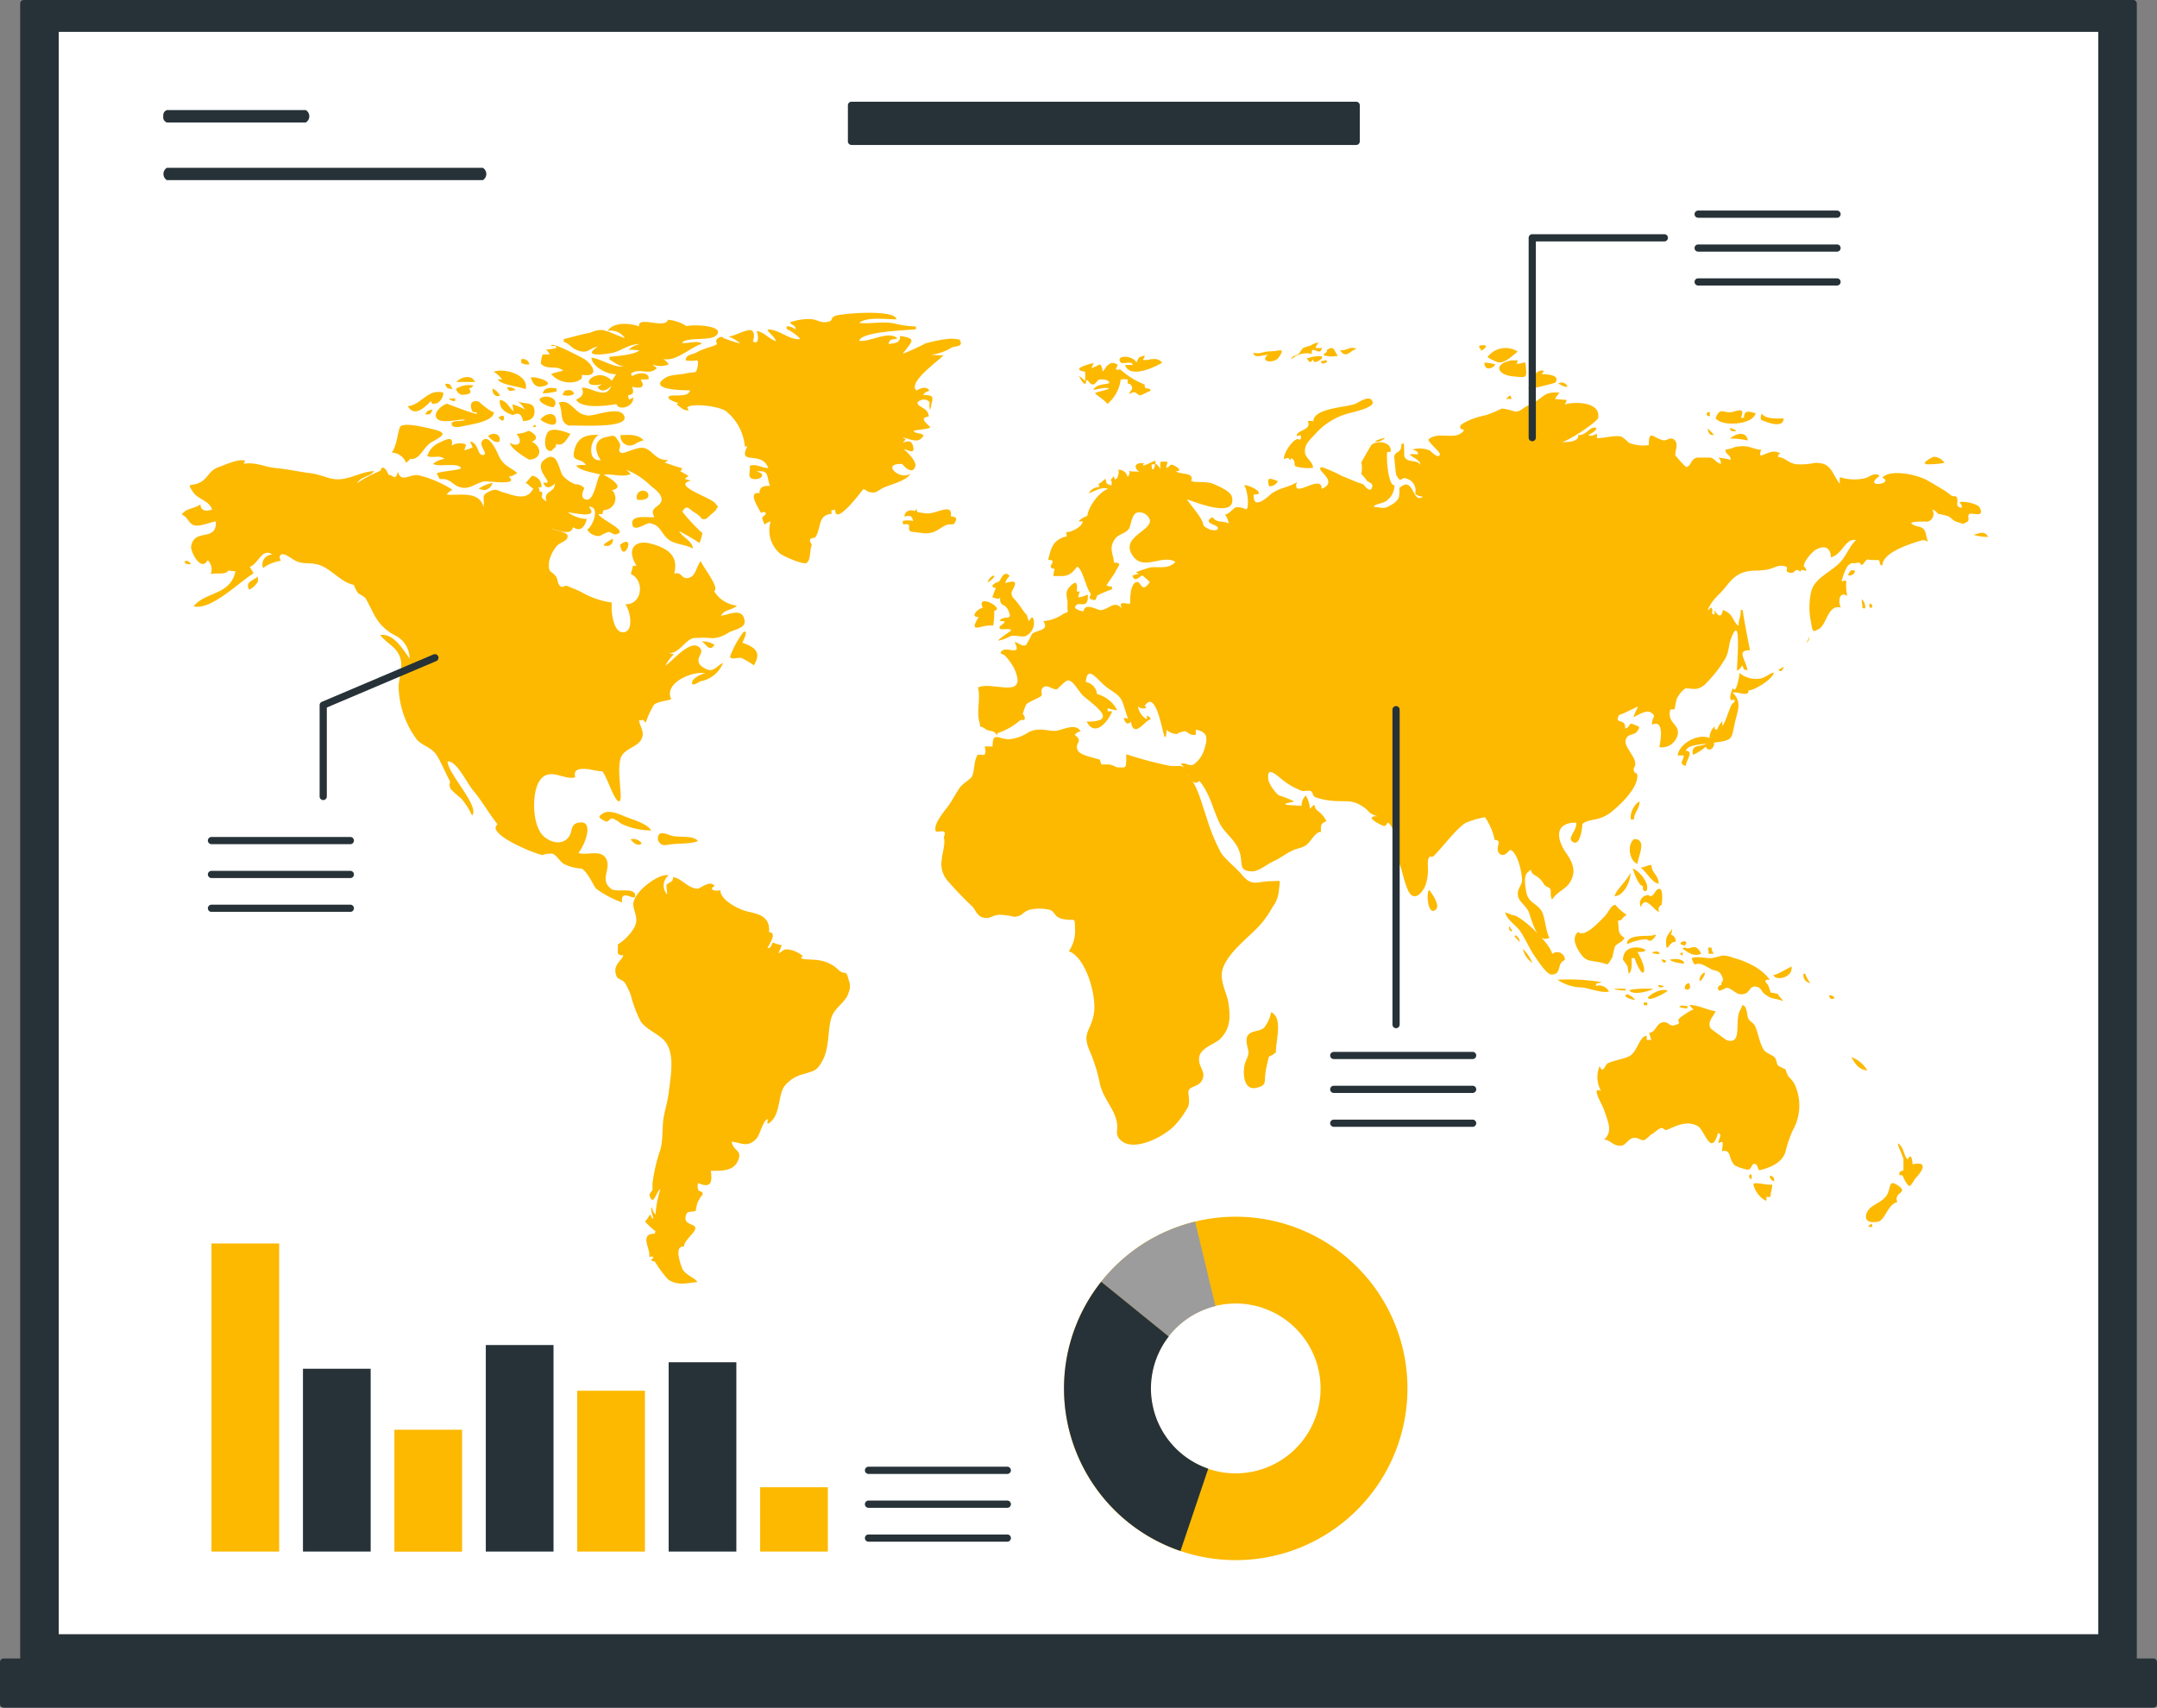 <?xml version="1.0" encoding="UTF-8"?> <svg xmlns="http://www.w3.org/2000/svg" viewBox="0 0 299.17 236.9"><rect x="0" y="0" width="299.17" height="236.9" fill="#808080" stroke="none"/><title>worldwide analysis</title><rect x="3.3" y="0.5" width="292.56" height="230.13" fill="#263238"></rect><path d="M385.77,273.14H93.2a0.51,0.51,0,0,1-.5-0.5V42.51a0.5,0.5,0,0,1,.5-0.5H385.77a0.5,0.5,0,0,1,.5.5V272.64A0.51,0.51,0,0,1,385.77,273.14Zm-292.07-1H385.27V43H93.7V272.14Z" transform="translate(-89.9 -42.01)" fill="#263238"></path><rect x="7.65" y="3.92" width="283.87" height="223.29" fill="#fff"></rect><path d="M381.42,269.72H97.55a0.5,0.5,0,0,1-.5-0.5V45.93a0.5,0.5,0,0,1,.5-0.5H381.42a0.5,0.5,0,0,1,.5.5V269.22A0.5,0.5,0,0,1,381.42,269.72Zm-283.37-1H380.92V46.43H98.05V268.72Z" transform="translate(-89.9 -42.01)" fill="#263238"></path><rect x="0.5" y="230.57" width="298.16" height="5.83" fill="#263238"></rect><path d="M388.57,278.91H90.4a0.5,0.5,0,0,1-.5-0.5v-5.83a0.5,0.5,0,0,1,.5-0.5H388.57a0.5,0.5,0,0,1,.5.5v5.83A0.5,0.5,0,0,1,388.57,278.91Zm-297.67-1H388.07v-4.83H90.9v4.83Z" transform="translate(-89.9 -42.01)" fill="#263238"></path><path d="M261.29,210.8a23.82,23.82,0,1,0,23.82,23.82h0A23.82,23.82,0,0,0,261.29,210.8Zm0,35.6a11.78,11.78,0,1,1,11.77-11.79h0A11.77,11.77,0,0,1,261.3,246.4h0Z" transform="translate(-89.9 -42.01)" fill="#fcb900"></path><path d="M242.63,219.82l9.35,7.6a11.74,11.74,0,0,1,6.5-4.22l-2.82-11.72A23.78,23.78,0,0,0,242.63,219.82Z" transform="translate(-89.9 -42.01)" fill="#9c9c9c"></path><path d="M242.63,219.82a23.82,23.82,0,0,0,11,37.35l3.85-11.42A11.76,11.76,0,0,1,252,227.42Z" transform="translate(-89.9 -42.01)" fill="#263238"></path><path d="M229.61,246.48H210.36a0.5,0.5,0,0,1,0-1h19.25A0.5,0.5,0,0,1,229.61,246.48Z" transform="translate(-89.9 -42.01)" fill="#263238"></path><path d="M229.61,251.18H210.36a0.5,0.5,0,0,1,0-1h19.25A0.5,0.5,0,1,1,229.61,251.18Z" transform="translate(-89.9 -42.01)" fill="#263238"></path><path d="M229.61,255.88H210.36a0.5,0.5,0,1,1,0-1h19.25A0.5,0.5,0,0,1,229.61,255.88Z" transform="translate(-89.9 -42.01)" fill="#263238"></path><rect x="29.33" y="172.5" width="9.39" height="42.74" fill="#fcb900"></rect><rect x="42.02" y="189.88" width="9.39" height="25.36" fill="#263238"></rect><rect x="54.7" y="198.34" width="9.39" height="16.91" fill="#fcb900"></rect><rect x="67.38" y="186.59" width="9.39" height="28.65" fill="#263238"></rect><rect x="80.06" y="192.93" width="9.39" height="22.31" fill="#fcb900"></rect><rect x="92.74" y="188.98" width="9.39" height="26.26" fill="#263238"></rect><rect x="105.43" y="206.32" width="9.39" height="8.92" fill="#fcb900"></rect><path d="M175.9,117.57C178.24,115.85,176.35,120.45,175.9,117.57Zm-1.9.17a0.8,0.8,0,0,0,.88-1C174.67,116.89,172.93,117.74,174,117.74Zm3.8-14a3.66,3.66,0,0,1,1.38-.65c-0.88-.91-2.08-0.74-3.21-0.72a1.29,1.29,0,0,0,1.83,1.32v0Zm110.29,61.74c-0.41.58-.12,3.76,1,2.67,0.59-.65-0.79-2.48-1-2.72v0.05Zm45,40.81a3.5,3.5,0,0,0,1.77,2.32,0.86,0.86,0,0,0,0-.55h0.61c0-.8.23-1,0.23-1.73-0.55.17-2.67-.47-2.61,0a0.24,0.24,0,0,0,0-.09Zm2.26-1.16a0.79,0.79,0,0,0,.63.75c0-.61-0.24-0.75-0.63-0.75,0,0,0,0,0,0Zm-2.65-.2c-0.41.22-.15,0.56,0.14,0.68,0-.07.09-0.78-0.14-0.68s0-.07,0,0Zm17.48,6.59c1.18,0,1.45-2.43,2.88-2.75-0.63-1.45,1.75-1.22,0-2.36-1.35-.89-0.81.63-1.61,1.6s-2,1.09-2.56,2.09c-0.39.78-.26,1.63,1.25,1.42h0Zm-0.92.39a1.21,1.21,0,0,0-.25.3h0.58c0-.21,0-0.55-0.33-0.3-0.08,0,0-.1,0,0Zm4.64-9v1.52a0.47,0.47,0,0,0-.58.42c0,0.42.42,0,.51,0.34,0,0,.6,1.45,1,1.34a7.45,7.45,0,0,0,.69-1c1.09-1.13,1.84-2.48-.36-2,0-.66-0.25-1.67-0.66-0.68-0.45-.32-0.52-1.34-1-1.92-1-1.15.42,1.56,0.42,2Zm-7.22-14.24c0.55,0.94,1,1.71,2.21,1.84a4.13,4.13,0,0,0-2.24-1.86Zm-23.54-7.15c-0.93.18,0.47,0.4,0.8,0.36v-0.31a7.9,7.9,0,0,1-.83-0.07Zm8.24,0.41c-1.09,1.48.38,5.1-2,4.38,0,0-2.22-1.57-2.26-1.69-0.42-1,.44-1.54.72-2.33-1.23-.18-2.43-0.87-3.61-0.87a2.45,2.45,0,0,0,.62.67c-0.21-.15-1.46.77-1.79,1-1,.69.55,0.83-1.09,1.18-0.55.11-.79-0.73-1.68-0.37-0.73.3-.82,1.37-1.65,1.37a10,10,0,0,0,.3,1H318.3v-0.54c-1-.06-1.29,2.2-2.39,2.78-0.83.44-2.11,0.57-3,1-0.4.16-.66,1.6-1.14,0.39a3.91,3.91,0,0,0,.19,3.46c-1.46-.72.12,1.75,0.42,2.63,0.61,1.79,1.21,3,0,4.11,0.84,0,1.33,1,2.41.84,0.62-.09.92-0.91,1.61-1.06s1.12,0.42,1.58.29a6.83,6.83,0,0,0,.92-0.77c0.41-.18.82-0.65,1.26-0.86s0.57,0.35.94,0.21c1.31-.55,2.79-1.38,4.31-0.5,0.92,0.54,1.8,4.38,2.78.93,0.69,0.25,0,.79.07,1.44,0.86-.56.53,0.23,0.47,1.09,1.42-.3.78,1.07,1.83,2a7.44,7.44,0,0,0,1.67.56c0.72,0,.49-0.78,1-0.8s0.46,0.94.75,0.87c1.46-.34,3-1,3.53-2.44a18.88,18.88,0,0,1,1-3,7,7,0,0,0,.29-6.49,4,4,0,0,0-.87-1.08,9.42,9.42,0,0,1-.4-1,5.57,5.57,0,0,1-1-.49c-0.24-.24-0.22-0.84-0.47-1.13s-1.21-.63-1.48-1c-0.66-.89-0.84-2.64-1.34-3.5-0.15-.27-0.6-0.47-0.84-0.88s-0.13-1.72-.8-1.9a2.87,2.87,0,0,0-.2.48Zm12.27-1.57c0.2,0.35.43,0.24,0.7,0.12C344.21,180.09,343.43,179.85,343.65,180.36Zm-3.57-2.7a1.11,1.11,0,0,0,.9.72,4.75,4.75,0,0,1-.7-1.27,0.59,0.59,0,0,0-.29,0,1.39,1.39,0,0,1,.06.53Zm-4.21-.48c0.08,1,2.76.53,2.51-1.08-0.13,0-2.51,1.47-2.51,1.08,0,0.11,0-.08,0,0Zm-12.23,2c0,0.15,1,.34.55-0.77a0.59,0.59,0,0,0-.58.77h0Zm-3.76-.49c0.08,0.42.48,0.33,0.8,0.17a1.28,1.28,0,0,0-.83-0.17h0Zm6.17-1.6a1.22,1.22,0,0,0-.44.89c0,0.65,1.39-1.58.39-.89h0Zm-1-1.29c0.66-.33,1.51.31,2.15,0.64s1.08,0.12,1.46.85c0.51,1-.07.72,0,1.29,0,0.14-.72.12-0.4,0.78,0.14,0.3,1-.39,1.27-0.31,0.92,0.28,1.28,1.19,2.42.8,0.69-.22.66-1.33,1.81-0.88,0.45,0.18.56,0.79,1,1a2.58,2.58,0,0,0,1.43.61c1.59,0.4,1.06.52,0.28-.68a5.71,5.71,0,0,0-1-.2,7,7,0,0,0-.33-1c0-.12-1-0.89.24-0.77a7,7,0,0,0-1.93-1.73,11.85,11.85,0,0,0-3.09-1.3c-1.68-.6-1.59-0.24-2.92,0-0.83.15-1.74-.29-2.9,0,0.13,0.5.3,1,.52,0.85-0.06,0-.06.07-0.06,0.05h0Zm-5.8-1.73c-0.64.16,0.57,0.33,0.8,0.28,0-.46-0.5-0.35-0.85-0.28h0Zm7.55-.61a3.84,3.84,0,0,1,.07.86h0.73a1.4,1.4,0,0,1-.31-0.86H326.8c0,0.06.14,0-.05,0h0Zm-3.07,0a0.5,0.5,0,0,0-.47.17c0.76,0.48,1.58,1.18,2.59.67-0.85-1.65-1.4-.47-2.17-0.79Zm-0.17-.27c1-1.11-1.72-.37,0,0,0.06-.09-0.11,0,0,0.05Zm-0.74,1c0.27,0.13.38,0.88,0.49-.07a1.13,1.13,0,0,1-.54.11Zm-1.3.93c0,0.29,1.52.56,2,.56-0.18-.86-1.92-0.62-2-0.52Zm-0.59.11-0.6-.15C320.68,176,321.08,175.33,320.93,175.23Zm0.9-4.36c-0.52.79-.89,0.9-0.85,2,0.07,1.59.43-.34,1.3-0.19a0.83,0.83,0,0,0-.63-1,2.76,2.76,0,0,0,.18-0.88c-0.12.2,0,.2,0,0.11ZM315,175.16a10.2,10.2,0,0,1,.65.93,9.81,9.81,0,0,0,.15,1c0.52-.38.4-1.53,0.4-2.16h0.44c0,0.26.84,2.2,1.15,2,0.55-.27-0.47-2.4-0.79-2.86,3.33,0.11-2-2.07-2,1.13Zm4.23-3.41c-0.57.23-3.8-.25-3.65,1.24a7.45,7.45,0,0,1,2.48-.68c0.35-.09.46,0.35,0.88,0.16,0.22-.11,1.08-1.08.29-0.72h0Zm-0.76,8.63c0,0.7,2.46-.63,2.73-0.93-1-.45-2.62.65-2.78,1Zm-0.3.68c-0.3,0-.37.16-0.22,0.4h0.43c0-.2,0-0.49-0.21-0.4s0,0,0,0Zm-2.3-1.64c0.64,0.7,2.63.12,3.36-.22-0.64-.07-3.13-0.07-3.41.26Zm-0.26.52c-0.91.3,0.76,0.8,1.06,0.78A2,2,0,0,0,315.59,179.94Zm-1.82-.69a8.85,8.85,0,0,0,1.68.17c-0.11,0-.13,0-0.07-0.22a7.8,7.8,0,0,0-1.61,0v0.05Zm-7.92-1.36a6.09,6.09,0,0,0,3.44,1.1c1.13,0.13,2.54.78,3.75,0.59a1.48,1.48,0,0,0-1.82-.78c0-.57.42-0.3,0.8-0.55a28.73,28.73,0,0,0-6.22-.32Zm-2.23-1.16C303.47,177.1,303.57,177.28,303.62,176.73Zm5.19-5.47c-1,.75-0.36,2.09.18,2.88,0.79,1.19,1.12,1.07,2.63,1.34s1,0.72,1.9-.68a11,11,0,0,1,.36-1.49c0.22-.41,1.06-0.59,1.31-1.2-1-.69-0.7-0.87-0.91-2.39,0.74,0,.51-0.5,1.24-0.78a7,7,0,0,1-1.6-1.41c-0.58,0-1,1.12-1.45,1.57-1,1-2.81,3-3.71,2.2Zm-7.7,2.38a3.06,3.06,0,0,0,1.31,1.95,6.15,6.15,0,0,0-1.31-1.95c0,0.16,0,0,0,0Zm-1.17-1.78c0.18,0.39.53,0.5,0.7,0.89a1,1,0,0,0-.59-1c-0.18.38,0,.19-0.16,0.15Zm-0.55-1.05c0-.12-0.22-0.46-0.22-0.1a0.47,0.47,0,0,0,.42.52h0a0.31,0.31,0,0,0-.27-0.38Zm0.26-1.84a9.28,9.28,0,0,0-1-.39c0.17,0.93,1.51,1.86,2,2.49,0.7,1,1.29,2.38,2,3.46,0.51,0.71,1.72,2.66,2.41,2.67,1.52,0,.66-1.57,1.86-2a1.06,1.06,0,0,0-1.76-.84c-0.08-1.18-4.06-5.24-5.5-5.42v0Zm18.87-2.78a1.14,1.14,0,0,0-1.06,1.65c0.64-1.69,1.57.25,2.59,0.74a0.69,0.69,0,0,1,.3-1.05c0-.05.31-2.22-0.33-2.22s-0.77,1.43-1.5.88c-0.16.07,0,.09,0,0Zm-2.16-3.72c0,0.29.82,2.57,1.43,2.45-0.31.74,0.78,1.25,0.51-.21a4.24,4.24,0,0,0-1.94-2.24c-0.06.15,0,.06,0,0Zm1.06-.12c0.91,0.7,1.52,2.05,2.51,2.26,0-1.23-1-1.51-1-2.61-0.6,0-.89.35-1.47,0.35,0,0.13,0,0-.09,0Zm-1.39.73c-0.54,1.15-1.94,2.3-2.22,3.25,1.21,0,2.22-1.93,2.22-3.25,0,0.09,0,.17,0,0Zm0.57-4.71c-1.08.64-.81,3.06,0.42,3.49-0.1-.73,1.46-3.45-0.47-3.45Zm0.71-5.07c0-.39-1.45.91-1.24,2.39h0.44c0-.95.75-1.44,0.75-2.35Zm18.62-18c-0.73.14-1.2,0.8-2.16,0.88a3.66,3.66,0,0,1-2.63-.81c0,0.36-.47,3.1-0.91,2.1-0.19.37-.85,2.11,0.22,1.55v0.41c-0.65.13-1,2.41-1.68,3.3v-0.65a2.54,2.54,0,0,0-.73,1.2c-0.16-.25-0.43.18-0.32-0.52a2.12,2.12,0,0,0-.72,1.65c-1.46-.7-4.18.63-4.44,2.4h0.84c0,0.78-.78,1.12.3,1.46,0-.82,1.2-2,0-2.12,0.26-.83,2.08-0.83,2.85-1-0.84.57-2.17,0-1.86,1.57a6.23,6.23,0,0,0,1.78-1.13c0.34,0.86,1.28.19,1.13-.56,2.89-.36,2.34-0.51,3-3.17,0.38-1.47.83-2.62-.43-3.77,0.85-.18,2.28.7,2.23-0.33,0.62,0.15,3.5-1.6,3.5-2.48-0.07.09,0,.13,0,0.09Zm1.35-.77a2.49,2.49,0,0,0-.74.45c0.46,0.29.58,0,.74-0.45-0.1.08-.11,0.23,0,0.07Zm3.57-4.29a3.25,3.25,0,0,1-.44.92,0.78,0.78,0,0,0,.39-0.85Zm8.73-4.23c-0.07,0-.21-0.4-0.4-0.23a1.39,1.39,0,0,0,0,.46c0,0.1.49,0.16,0.35-.16Zm-1,.13a1.43,1.43,0,0,0-.48-1c0,0.43.08,0.8,0.11,1.22,0.26,0.08.45,0.09,0.37-.17-0.06,0,0,.07,0,0Zm-1.9-4.36a0.63,0.63,0,0,0,.48-0.58c-0.64-.27-0.7.16-1,0.58a1.24,1.24,0,0,0,.43.07Zm16.86-5.59a7.54,7.54,0,0,0,2.08.31c-0.52-1.12-1.65-.26-2.08-0.31,0.07,0.08-.1.05,0,0.07ZM357,106.41a11.43,11.43,0,0,0,2.59-.19,1.88,1.88,0,0,0-1.44-.85c-0.19,0-1.76.87-1.15,1v0Zm-22.8-6.14c0.71,0.31,3.08,1.26,3.08-.21-1,0-2.56.1-3-.67a0.92,0.92,0,0,0-.1.88c0.1,0,0,0,.06,0h0Zm-4.39,2.57a11.65,11.65,0,0,1,2.52.28c-0.25-1.37-1.63-1-2.48-.28h0Zm0.73-1c0.48,0-.41-0.45-0.69-0.44,0,0.48.34,0.43,0.73,0.43h0ZM327.85,100c0.79,1.27,5.25.93,5.54-.67-0.7-.15-1.6-0.62-1.6.66a1.09,1.09,0,0,0-.44,0c0.77-1.78-.91-0.77-1.48-0.78C328.74,99.19,328.46,98.58,327.85,100Zm-0.77-.32a0.66,0.66,0,0,1,0-.48c-0.81-.12-0.4.81,0,0.48,0,0-.08.08,0,0v0Zm-0.4,1.73c0.25,0.65.22,1,.94,0.94a4.92,4.92,0,0,0-.94-0.92v0Zm-19.42-5.9a0.94,0.94,0,0,0-1.23-.32c0.1,0.13,1.4.8,1.23,0.32,0-.05,0,0.08,0,0v0Zm-8.5,1.88a2.21,2.21,0,0,1,.77,0c-0.09-1-.48-0.19-0.77,0v0ZM301.93,96c0.15,0,3.6-.81,3.69-0.92,0.85-1.23-1.71-1.11-1.9-1.2a0.88,0.88,0,0,0,.3-0.45C302.51,93.11,301.77,96,301.93,96Zm-2.33-4c-2.54.41-2.19,2,.16,2.22,1.77,0.18,1.89.23,1.8-.94-0.11-1.59,0-.8-1.34-0.8A1,1,0,0,0,300.4,92h-0.8Zm-2.19.16c1,0.59,2.44-1,3-1.37a3.12,3.12,0,0,0-4.2.76,7.07,7.07,0,0,0,1.18.61h0Zm-0.29.36a5.5,5.5,0,0,0-1.34-.2C295.84,94,297.78,92.52,297.12,92.52Zm-1.5-2.62c-1.1,0-.25.51-0.33,0.65C295.07,90.94,296.71,89.9,295.62,89.9Zm-28.48,18.84c-0.63-.12-1.69-0.95-1.23.72a1.25,1.25,0,0,0,1.23-.72s0,0,0,0h0Zm2.82-5.82c-0.65-.07-2,1.79-2,2.77,0.38-.09.63-0.35,0.85,0.16a0.26,0.26,0,0,0,.14-0.32c0.83,0.46.26,1,.71,1.2a6.62,6.62,0,0,0,2.36.18c-0.08-1-1.07-1.28-1.13-2.19-0.08-1.12.77-1.77,1.39-2.45a9.35,9.35,0,0,1,5-3c0.62-.17,3.27-0.77,3-1.52-0.41-1.1-1.94.13-2.48,0.31-1.33.47-5.73,0.6-5.73,2.38a2.15,2.15,0,0,0-.8,0c0.68,1.28-1.71,1.23-1.5,2.09a1.2,1.2,0,0,1,.59-0.12c-0.14.37,0.22,0.61-.37,0.56Zm11,0.36a1.73,1.73,0,0,0,1-.48c0.29-.18-2,0.48-1.07.48h0Zm-5.21-12.73c0.82,1.36,1.37.07,2.29-.12-0.87-.53-1.51.41-2.31,0.12h0Zm-1.79,0c0,0.47-.3.33-0.51,0.72a3.78,3.78,0,0,0,2,.1c-0.59-.84-0.53-1.45-1.51-0.82h0ZM273.68,92a1.94,1.94,0,0,1-.58.12c0.1,0.55.43,0.24,0.84,0.16C273.94,92.06,273.94,91.93,273.68,92Zm-2.55-.24c0.34,0.32.39,0.82,0.91,0.08,0,0.89,1.06,0,1.2-.08a0.73,0.73,0,0,0,0-.33A4.82,4.82,0,0,0,271.13,91.76Zm-2.09.08a3.07,3.07,0,0,1,2.82-.73c-0.22-1.45,1.2.51,1.38-.84a4.61,4.61,0,0,1-.91,0c0.12-.2.36-0.66,0.44-0.76a2.77,2.77,0,0,0-1.1.44,8.5,8.5,0,0,0-1,.32c-0.27.18-.36,0.59-0.73,0.88s-0.74.09-.94,0.69h0Zm-2.91-1.09c-1.08,0-1.35.42-2.37,0.2,0,0.86,1.39.28,2,.28-1.27,1,.87,1.27,1.5.36C268.27,90.11,267.32,90.75,266.13,90.75Zm-20.91,1.37c0.23,0.66,1.56-.23,1.82.52h-1.1c0.66,2,4.31.22,5.15-.32-0.82-1-2-.17-2.7-0.41a0.76,0.76,0,0,0,.26-0.6c-0.87.37-.64,0-1.14,1-0.32-.92-2.67-1.13-2.29-0.2C245.24,92.19,245.18,92,245.22,92.12Zm-1.47,3c0,0.22-1.95.09-2.19,1,0.48-.11,1.95-0.48,2.15-0.2-0.3.21-1.89,0.5-1.91,0.64s1.39,1,1.69,1.49a5.28,5.28,0,0,0,1.85-3.4,4,4,0,0,1,1,0c-0.12,1,.1.29,0.48,0.85s-0.3.76-.3,1.19c1-.69,1.11.22,1.5,0.16s1.12-.55,1.53-0.65c-0.44-.64-0.89.1-0.89-0.84a11.31,11.31,0,0,1-3.42-2.13,0.63,0.63,0,0,1-.59,0,3.23,3.23,0,0,0,.27-0.64c-1.1-.57-1.13.09-1.64,0.25,0.25-.08-0.39.67-0.46,0.7a1.6,1.6,0,0,0-.35-1,8.34,8.34,0,0,1-1.2.55c0.14-.25.2-0.52,0.33-0.73-0.65.16-3.37,0.87-1.21,1.21a5.74,5.74,0,0,1,0,1.32,3.06,3.06,0,0,0-.84-0.72c0.2,0.43,1,1.84,1,.57,0.46,0,.49.8,1.14,0.56a7.72,7.72,0,0,1,.64-0.64s1.37-.14,1.44.48c0,0.06,0-.14,0,0v0Zm90.3,26c1.83,0,2.14-.86,3.4-0.56,0.7,0.14-.14.67,0.58,0.88,1,0.27.7-.86,1.6-0.09,0.08-.54.4-0.12,0.81-0.16-0.23-1-.58-0.12-0.22-1.17a5.47,5.47,0,0,1,1.44-1.7c1.18-.72,2.17-0.44,2.17,1,1.59-.33,2-2.71,3.5-2.39-1,.91-1.35,2.33-2.47,3.35-1.42,1.28-3.21,2-3.72,3.68a9.77,9.77,0,0,0-.11,4.09c0.3,1.54.14,1.79,1.19,1.18s1.21-3.43,3-2.93c-0.47-1-.12-2.32.9-1.61a6.32,6.32,0,0,1-.14-2c-0.06-.25-0.49-0.07-0.66,0a7.6,7.6,0,0,1,.84-2.17c0.61-.61.68-0.26,1.44-0.45,0.41-.09.26,0.31,0.53,0.29s0.49-.71.8-0.73a11.11,11.11,0,0,0,1.16.08c0.92-.12.17,0.61,0.89,0.76,0-1.9,4.12-3.08,5.29-3.45s1.17,1,.8-0.72c-0.33-1.56-1-.94-2-1.61-0.52-.43,2.17-0.32,2.16-0.31a1.11,1.11,0,0,0,.66-1.69,1.42,1.42,0,0,1,.8.6,11.31,11.31,0,0,1,1.38.32c0.74,0.38.56,0.63,1.5,0.88,1.29,0.36.3,0.25,1,0s0.11-.83.44-1.15,2.26,0.63,1.46-.93c-0.29-.55-2.32-0.94-2.82-0.72,0.45,0.34.57,1.14-.18,0.56-0.27-.21.11-1-0.24-1.32-0.18-.17-0.53,0-0.69-0.18a11.06,11.06,0,0,0-1.33-.93c-0.76-.44-1.24-0.75-2-1.18-1.65-.88-5.19-1.55-6.24-0.36,1.83,0.82-2.89,1.55-.37-0.25-0.76-.62-1.4.24-2.16,0.35a6.56,6.56,0,0,1-3.36-.18,5.65,5.65,0,0,0,0,.92c-1.16-1.41-1.09-3-3.5-2.89a9.18,9.18,0,0,1-2.67.17c-1.18-.27-1.4-0.93-2.44-1,0.22-.3-0.17-0.18.36-0.48-1.55-1-3.33,1.45-2.66-.52-0.77,0-1.55-.47-2.36-0.49-1.54,0-1.18.24-2.6,0.49,0,0.69.73,0.65,0.73,1.4a8.65,8.65,0,0,0-1.71-.3,1.05,1.05,0,0,1,.36.86c-0.7-.15-0.83-0.74-1.49-0.87h-1.83c-1,.27-0.79,1.3-1.53,1.3a14.51,14.51,0,0,1-1.46-1.6c-0.13-.35.4-1.49,0-2-0.63-.81-1.14.07-1.79-0.12-1.45-.42-1.9-1.5-1.9.69a5.52,5.52,0,0,1-2.78-.33,6.9,6.9,0,0,0-1-.84c-0.88-.25-2.46.21-3.42,0.21v-0.62c-0.34.12-.88,0.49-1.19,0.16,0.08,0,1.63-.83.92-1s-1.27,1.17-2.33,1c0.15,1-1.45,1-2.31,1,0.92-.1,5-2.82,5.08-3.37,0.39-2.42-3.77-2.21-4.71-1.82a0.88,0.88,0,0,0,.32-0.67,14.37,14.37,0,0,1-1.6-.13,5.76,5.76,0,0,1,.63-0.87c-2.12-.18-2.2.62-3.51,1.36a0.63,0.63,0,0,1,.18.43c-1.44-.37-1.56.71-2.77,0.86a9.17,9.17,0,0,0-1.9-.45,18.17,18.17,0,0,1-2.15.91,13.49,13.49,0,0,0-1.85.51,7.09,7.09,0,0,0-1.65.83c-0.61,1,1.12.32,0,1.18s-3.36-.27-4.55.89c0.32,0.83,2.44,2.18,1.25,2.29a3.93,3.93,0,0,1-1-.76,3.62,3.62,0,0,0-2.44-.17c0.33,0.18.77,0.14,0.77,0.68-2.72-.19.44,0.5,0.31,1.45-0.44-.75-1.61-0.26-2.14-1-0.19-.25,0-1.53-0.19-2a0.29,0.29,0,0,1-.29.08c0,1.48-.8.89-1,1.77,0,0,.23,2.46.28,2.55,0.78,1.4.56,0.13,1.52,0.54a1.7,1.7,0,0,1,1.12,2c0,0.31.92,0.47,1.07,0.49-1.52,1.1-1.22-3.06-3.28-1.21a4.6,4.6,0,0,1-.08,1.37,2.35,2.35,0,0,1-1,.94c-1.11.69-1.09,0.41-2.5,0.3,0.31-.5,1.46-0.41,2-1a2.61,2.61,0,0,0,.9-2c-0.84.08-1.14-3.59-1-4.62h0.47c0.25-1.34-1.76-1.68-2.63-1-0.11.1-1.5,2.56-1.53,2.67,0.24-.73.25,1.74,0,1.3a8,8,0,0,1,.8.91c0.17,0.38,1,.36.8,1-0.24,1-1.2-.38-1.24-0.4-1.07-.31-1.89-0.74-2.91-1.12a21.93,21.93,0,0,0-2.77-1.24c-1.35.22,2.53,1.92-.07,3,0-2.23-4.23,1.63-3.45-.92-1.11.73-2.39,0.76-3.52,1.59-0.19.14-2.62,2.59-2.46,0.12,1.85,0.07-.31-1.3-1.35-1.3,0.46,0.5.79,3.06,0.32,3.37a2.82,2.82,0,0,0-1.42-.3c-0.34.08-1,1-1.53,1a3.09,3.09,0,0,1,.51,1.25c-0.75-.43-1.63,0-2.26-0.89-1.51.89,0.76,1,.76,1.53s-1.14.21-1.23,0.15c-1.13-.58-0.56-0.44-1.07-1.35s-1.32-1.8-2-2.78c0.61,0.12,7,2.91,6.24-.36-0.18-.79-1.92-1.51-2.58-1.79-1-.43-2.61-0.11-3.07-0.43,0.53-1.23-1.63-.83-2.12-1.33,0.82,0,.4-0.42,0-0.66-1.06-.62-0.63.15-1.37,0.15a5,5,0,0,0,.22-0.78,2.8,2.8,0,0,0-1,0,8.16,8.16,0,0,0,0,1,1.66,1.66,0,0,0-.71-0.77c-0.14.88-.5,1.25-0.5,0.12a1.57,1.57,0,0,1,.53,0v-0.52c-0.31,0-2.29,1.21-1.57.36-1.53-.17-1.4.75-0.59,1.24-0.44-.19-1,0-1.49-0.2a0.81,0.81,0,0,1-.22.85,1.26,1.26,0,0,0-1.27-1c0.2,0.8-.49,2-0.62.88-0.89,1-.06.28-0.37,1.32-0.75-.33-0.58-0.1-0.8-0.92-0.31.12-.48,0.48-1,0.72a0.46,0.46,0,0,1,.12.4,1.69,1.69,0,0,0-1.46.88c0.76-.26,1.88-1,2.69-0.6-1.08.28-2.67,2.29-2.88,3.74a2.65,2.65,0,0,0-1.21.75h0.59c-0.08.79-1.75,1.59-2.26,1.46a1.11,1.11,0,0,0,.07.6c-2,.45-2.23,1.72-2.62,3.3,1.64-.06-0.59,1.08.91,1.22a6.32,6.32,0,0,0-.19,1c1.61,0,2.21.2,3.29-1.29,0.71,0.13,1.24,2.91,1.87,3.69,0.17,0.23-.4.62,0.05,0.8,1,0.45.59-.38,1-0.56a19,19,0,0,1,1.9-.79,0.58,0.58,0,0,0,0-.41,1,1,0,0,1-.73-0.16c0.23-.39,1.17-1.69,1.25-1.89,0.23-.67,1.13-1.25-0.22-1.25,0-1.06-.83-2,0.18-3.33,0.5-.65,1.43-0.69,1.89-1.36,0.31-.45.32-1.72,1-2.21a1.52,1.52,0,0,1,1.92,1c0.22,1.55-4.36,2.42-2.26,5.11,1.48,1.89,4.07-.4,5.8.69-1,1.08-2.35.61-3.5,0.77a18,18,0,0,0-2,.68c0.16,0.06.29,0.15,0.44,0.22a2.69,2.69,0,0,0-.91.25c0.4,1.15,1.16-.18,1.42,0a7.07,7.07,0,0,1,1,.89c-1.25,1.75-1.17-.3-1.9,0-0.88.35-.82,2.45-0.84,3-0.75,0-1.72-.45-1.09.68-1.13-1.27-1.75.09-3,.21-0.42,0-2.22-1.13-2.35.15a2.34,2.34,0,0,1-1.19-.44c0.14-1.39,1.94.58,1.76-1.89a4,4,0,0,1-1.32.41,4.35,4.35,0,0,1,.22-0.86,0.47,0.47,0,0,1-.43,0c0.16-1.31-.15-1.55-1.07-0.51-0.65.72-.17,1.5-0.21,2.2-0.07,1.81.41,0.82-.86,1.63a5.5,5.5,0,0,1-2.5.83c0.93,1.33-.88,1.19-1.57,1.77a10,10,0,0,1-.84,1.56c-0.69.23-1.11-.46-1.57-0.41,1.07,2-1,.61-1.68,1.15s0.21,0.43.45,0.82a8.51,8.51,0,0,1,1.15,1.62c2.08,4.55-3,1.74-5,2.69,0.39,1.45-.18,3.16.15,4.57s-0.09.49,0.91,1.2c0.64,0.45,1,0,1.57.85,0.14-.17.12-0.25-0.07-0.24a9,9,0,0,0,3.18-1.73c0.34-.35.51,0.09,0.76-0.3a0.82,0.82,0,0,0-.29-0.66,8.85,8.85,0,0,1,.48-1.33c0.26-.33,1.81-0.93,2.07-1.17s-0.22-.86.34-1.24,1.3,0.4,1.82.3c0.19,0,1.16-1.31,1.68-1.22,0.71,0.13,1.42,1.61,2,2.13,1.77,1.51,4.89,3.58.48,3.58,1.18,2.27,3-.09,3.54-1.43h-0.62a2,2,0,0,1,0-.43,6.67,6.67,0,0,0,1.32.28,4.45,4.45,0,0,0-2.81-2.25,1.87,1.87,0,0,0-1.54-1.66c0.15-2.53,1.63-.28,2.76.62,0.77,0.62,1.78,1.05,2.21,1.92,0.27,0.55.64,2,.91,2.58a1,1,0,0,0-.65-0.11c0.23,0.68.56,1,1,.47,0.44,2.48,1.94-.18,2.77-0.33a0.68,0.68,0,0,0-.58-0.47,0.64,0.64,0,0,1,0,.47,2.52,2.52,0,0,1-1.2-1.79,1,1,0,0,0,1.17.19,0.25,0.25,0,0,0-.26-0.19c1.65-2.68,2.57,4.27,2.82,4.27s0.23-.91.23-1a2.24,2.24,0,0,0,1.65.57c-0.52-.08.84-0.38,0.81-0.38,0.53,0,.76.7,1.61,0.47a5.45,5.45,0,0,1,0-.7c1.6,0.37,1.73,1,1.14,2.85a4,4,0,0,1-1.45,2c-0.63.3-1.22-.4-1.8-0.06,0.91,0.47,1.55,3.49,2.59,2.32,1.55,1.79,1.93,4.23,2.94,6.1,0.65,1.18,2,2.1,2.53,3.46,0.75,1.83-.25,2.93,1.86,3,0.94,0,2.06-1,3-1.42s1.59-1,2.45-1.4c1.09-.56,1.75-0.32,2.51-1.29,0.36-.43,1.1-1.54,1.57-1.32,0-1.13,0-1.18.77-1.53a3.74,3.74,0,0,0-1.28-1.49c-0.66-.62,0-1.26-1-0.23a4.29,4.29,0,0,0-.58-1.85,2,2,0,0,0-.59,1.45c-1.45-.14-3.73-0.08-1-0.61a15.53,15.53,0,0,0-2.2-.88,5.5,5.5,0,0,1-1.38-2c-0.27-1.85.54-1.24,1.53-.47a9.7,9.7,0,0,0,3.1,1.87c0.25,0.1.83-.09,1.17,0s0.32,0.72.67,0.88a10,10,0,0,0,3,.54c1.75,0.06,2.25-.11,3.65.78,0.76,0.47.83,1.07,2,1.31-2,0,.3,1.15.76,1.32,0.76,0.27.36-1.13,1.17,0.12,0.4,0.59.09,1.36,0.19,2a17.66,17.66,0,0,0,1.06,3.52c0.28,0.82.81,3.48,1.53,4s1.51-.38,1.93-1.34a6.67,6.67,0,0,0,.36-2.11,9.18,9.18,0,0,1,0-1.4c0.37-1.07.29,0,1-.79,1.37-1.45,3-3.64,4.24-4.4a13.09,13.09,0,0,1,2.66-.77,8.44,8.44,0,0,1,1.35,3.16c1.26,0-.18,1.15.73,1.94,0.62,0.53,1.32-.6,1.43-0.56,1,0.29,1.65,3.12,1.63,4.28,0,0.62-.87,1.27-0.49,2.34,0.22,0.63,1.11,1.22,1.43,2,0.38,1,1.17,4.46,2.86,3.57-0.58-1.1-.58-3-1.16-3.84-0.85-1.12-1.85-1.06-2.08-2.69-0.06-.37-0.38-2,0.17-2.51,0.89-.8.15-0.19,1,0.33a3.07,3.07,0,0,1,1.36,1.36c0.16,0.21.71,0.38,0.79,0.51,0.25,0.46-.07.85,0.29,1.54,0.73-1.13,1.84-1.42,2.41-2.29,1.07-1.61.4-2.95-.47-4.19-1.32-1.9-1.67-4.2,1.39-4.2,0.19,1-1.13,2-.62,2.53,1.25,1.22,1.52-2.35,1.49-2.33,0.54-.54,1.72-0.58,2.34-0.79a5.18,5.18,0,0,0,2-1.16c1.06-.87,3-2.78,3.25-4.35,0.19-1.15-.37-0.44-0.47-1.22-0.06-.43.32-0.34,0.19-1.11s-1.34-2.08-1.32-2.74c0-1.28,1.22-.85,1.64-1.53s0.37-.56-0.71-1c-0.49-.18-0.36.62-1,0.62,0.18-1.5-1.61-.45-0.82-1.85a10.48,10.48,0,0,0,1.5-.66c1.6-.67,1.13-0.88.47,1,0.47-.29,1.74-1,2.27-0.77,1.12,0.56.23,0.75,0.33,1.77,1.72-.79,1.2,2.21,1,3.12a2.26,2.26,0,0,0,2.58-1.89q0-.09,0-0.17c0-1.18-1.38-1.31-1.1-3,0.06-.33.61-0.08,0.66-0.24a10.74,10.74,0,0,1,.3-1.45,3.84,3.84,0,0,1,1.12-1.36c0.26-.12,1.23.11,1.72,0a2.72,2.72,0,0,0,1.34-.89,17,17,0,0,0,2.46-3.17c0.65-1.07.47-1.93,0.91-3,1.42-3.66.78,3.56,0.78,4.57a1.56,1.56,0,0,0,.71-0.73c0.33,0.34,0,.61.74,0.65-0.2-1.47-1.62-2.77.36-2.77,0,0-1-5-1-5.58h-0.28c0,1.2-.3,1.11-0.3,2.21-0.83-.54-0.67-1.71-2.19-2.21-0.17,1.22-.71.81-1.17,0a1.72,1.72,0,0,1,0,.64c-0.64-.1,0-0.55-0.47-1-1,1.13,0-.58.36-1,0.57-.7,1.18-1.17,1.8-2,1.55-2,2.73-2.11,4.71-2.11v0Zm-106.4.75a1.43,1.43,0,0,0-.76.92c0.3-.09,1.32-1,0.76-0.92-0.13.13,0.05,0,0,0v0Zm0.78,9a6,6,0,0,0,1.71-.65c0.65-.11,1.56.23,2.08,0a2,2,0,0,0,1-2.37c-0.16-.59-0.56.35-0.58,0.32-0.24-.28-0.2-0.74-0.4-0.92s-0.78-1.06-1.21-1.62c-0.66-.84-0.74-0.64-0.84-1.32-0.06-.45,1.62-2.21-0.87-1.4a2.14,2.14,0,0,1,.62-1c-0.82-.9-1.18.5-1.49,0.77-0.05,0-1.71.66-.41,0.91a8.71,8.71,0,0,0-.51,1.29c0.43,0.06,1,.44,1.09-0.08-0.1,1.57.65,0.7,1.18,2,0.61,1.46-.64.46-1.28,1.33a5.11,5.11,0,0,0,.72.08c0,0.44-1,.62-0.65,1,0.2,0.26,1.23-.13,1.57.23-0.16.19-2.16,1.47-1.73,1.47v0Zm-0.63-4.14c1.62-.26-2.58-2.55-1.6-0.4-0.77.15-1.81,1.34-.55,1.27-1.64,2.62.65,0.88,2,1.22a11.37,11.37,0,0,0,.15-2.05v0Zm39.06,61.16c0-1.55,1-4.73-.66-5.46a4.82,4.82,0,0,1-.94,2.1c-0.62.63-1.57,0.37-2.2,1s0.06,2.14,0,2.57c-0.11.81-.43,0.91-0.59,1.93-0.19,1.32.09,3.27,1.69,2.89s1-.89,1.31-2.41c0-.18.41-1.9,0.44-1.93a2.69,2.69,0,0,0,1-.65v0Zm-12.13-38.32c-0.69-1.83-1.09-1.13-2.62-1.33a51.57,51.57,0,0,1-6-1.6c0,2.21,0,1.8-1.31,1.82a3.77,3.77,0,0,0-1.05-.4h-1.07a1.91,1.91,0,0,1-.21-0.65c-0.65-.24-2.6-0.59-3-1.18-0.75-1.11.84-1.31-.51-2.27a1.22,1.22,0,0,1,.81-0.49c-0.69-1.29-2.58-.09-3.59-0.07s-2.2-.5-3.57.16a5.8,5.8,0,0,1-2.77,1c-1.48,0-2.27-1.15-2.27,1h-1.1c0.5,2-.8.69-1.08,1.34-0.47,1-.31,2.24-0.73,2.9-0.26.38-1.22,0.9-1.61,1.44s-0.93,1.5-1.39,2.24-2.3,2.64-2,3.77c0.07,0.32,1.11-.13,1.27.25a1,1,0,0,1-.14.63c0.28,0.84-.2,2.22-0.26,3.06a3.54,3.54,0,0,0,.88,3.09c1.1,1.27,2.13,2.32,3.36,3.5,0.42,0.41.63,1.33,1.53,1.53s1.15-.27,2.11-0.4a9,9,0,0,1,2.06.27c1.21,0,1.13-.55,2.11-0.93a6,6,0,0,1,3,0c0.73,0.36.54,0.95,1.62,1.22,1.87,0.46,1.77-.56,1.81,1.61a4.78,4.78,0,0,1-.88,2.89c2.34,0.81,3.88,6.07,3.5,8.58s-1.75,2.63-.57,5.31a22.12,22.12,0,0,1,1.39,4.49c0.42,1.9,1.76,3.19,2.25,4.91,0.42,1.46-.22,1.93.45,2.73,1.76,2.12,6.43-.39,7.81-2a12.12,12.12,0,0,0,1.74-2.49c0.31-.74-0.1-1.8.07-2.25s1.32-.59,1.69-1.13c1-1.43-.51-2-0.22-3.53,0.23-1.21,2.26-1.83,2.85-2.41,1.44-1.43,1.52-3,1.17-5.17-0.21-1.2-1.23-3-.81-4.47,0.56-2,2.86-3.88,4.23-5.22a13,13,0,0,0,2.7-3.45,4.42,4.42,0,0,0,.88-2.17c0.18-1.89.46-1.44-1-1.45-2,0-2.66.85-4.09-.87-0.82-1-2.14-1.94-2.92-3.06a26.32,26.32,0,0,1-2-4.9c-0.71-2-1.12-4-2.42-5.79-0.15-.16,0,0.09-0.1,0v0ZM180.5,211.09c-0.29-.07-0.27-0.56-0.47-0.56a5.55,5.55,0,0,1-.66.94,9.9,9.9,0,0,0,1.46,1.35,0.43,0.43,0,0,0-.08.33c-2.34,0-.47,2.27-0.84,3.2a2,2,0,0,1,.59,0,0.33,0.33,0,0,1-.28.38h-0.05c0.38,0.44.18,0.18,0.55,0.28a17.32,17.32,0,0,0,1.82,2.48c1.4,0.95,2.72.49,4.06,0.38-0.07-.48-1.74-1-2.09-1.92s-1.08-3.16.26-3c0-.92,1.69-2,1.57-2.63s-1.83-.32-1.24-1.89c0.18-.49,1.11-0.22,1.31-0.49a6.94,6.94,0,0,1,.19-0.95c-0.17.2,0.86-1.76,0.72-1,0.24-1.29-.87,0-0.62-1.87,1.71,0.75,2.05.06,1.79-1.69,1.42,0,3.12.1,3.77-1.41s-0.63-1.24-.89-2.64c1.58,0.22,2.17.83,3.4-.36,0.57-.57,1-2.84,1.67-2.74a0.94,0.94,0,0,0-.07.65c1.88-1,1.35-4,2.38-5.3a4.76,4.76,0,0,1,2.53-1.6c1.5-.48,1.91-0.37,2.76-2,1-1.91.58-4.8,1.38-6.34,0.59-1.11,1.87-1.78,2.21-3.07a2.08,2.08,0,0,0,0-1.59c-0.43-1.72-.41-0.59-1.39-1.43a4.87,4.87,0,0,0-2.8-1.38c-0.71-.16-3.21,0-2.17-0.57a4.63,4.63,0,0,0-1.53-.83c-1.28-.27-1,0-1.89.47a11.2,11.2,0,0,0,.47-1.15,7.83,7.83,0,0,1-1.14-.34c-0.33-.11-0.15.81-0.83,0.72,0.13-.33,1.46-2.18.21-2.18,0.22-2.44-1.84-2.56-3.2-2.94-1.11-.3-3.56-1.54-3.56-2.91-0.63.24-1.75-.08-0.77-0.56-0.65-.92-2,0.37-2.37.36-1.4-.06-2.07-1.34-3.4-1.61,0,0.79-.49.6-0.91,1.08-0.07.07,0.12,1.15,0.07,1.33a1.82,1.82,0,0,1,.13-2.57l0.08-.07c-1.23-.38-4.68,2.13-4.88,3.84-0.12.95,0.79,1.94,0.2,3.25a6.68,6.68,0,0,1-2.37,2.49c0.12,1.22-.34,1.44.8,1.53-0.47.91-1.58,1.45-.94,2.93,0.15,0.37.87,0.45,1.17,0.91a12.36,12.36,0,0,1,.78,1.65,16.92,16.92,0,0,0,1.4,3.71c0.88,1.1,1.92,1.42,3,2.36,1.84,1.59,1.16,5,.86,7.46-0.16,1.36-.62,2.65-0.77,3.91-0.16,1.49,0,3.05-.54,4.45a23.48,23.48,0,0,0-.94,4.22V207c0,0.27-.5.54-0.39,0.88,0.51,1.68,1-.84,1.47-0.88a15.4,15.4,0,0,0-.66,3.5,1.6,1.6,0,0,1-.47-1C180,209.69,180.53,210.79,180.5,211.09Zm1.83-51.84c1.27-.31,3.11-0.08,4.38-0.56-0.57-.77-2.3-0.52-3.37-0.68-0.68-.09-2.07-1-2.19.21a0.94,0.94,0,0,0,1.18,1C182.47,159.22,182.23,159.28,182.33,159.25ZM178.9,159a1.42,1.42,0,0,0-1.53-.56c0.38,0.56,1.09,1.05,1.53.56C178.84,158.91,178.78,159.14,178.9,159Zm1.31-1.79c-0.55-1-2.83-1.57-3.8-2-0.62-.25-2-0.89-2.83-0.39s-0.65.63,0.28,1.12c0.4,0.22.63-.47,1-0.39a4,4,0,0,1,1.16.71,9.79,9.79,0,0,0,4.19.95h0Zm35.26-43.57c0.67-.12.9-0.1,1.09,0.64a3.59,3.59,0,0,0-1.46,0,4.13,4.13,0,0,0,.07.49c1.49-.27.34,0.65,1.1,1,0.16,0,1.88.25,2,.23,1.32-.06,1.43-0.37,2.56-1,0.95-.58,1.37.22,1.67-0.89,0.12-.44-0.57-0.45-0.73-0.48,0.32-2-2.15-.22-3.38-0.4a10,10,0,0,1-1.07-.16c-0.53,0,0-.9-0.52-0.16-1.33-.49-1.66.88-1.3,0.8ZM193,129.7a13.77,13.77,0,0,0-1.86,3.43c0.26,0.48,1.16,0,1.65.18a11.07,11.07,0,0,1,1.67,1c1.14-1.89.07-2.55-1.6-3.14,0,0,1-2,.14-1.44C192.89,129.77,193.07,129.65,193,129.7Zm-4,1.77a3,3,0,0,0-1.76-.48c0.67,0.44,1.1,1.52,1.76.48C188.94,131.44,189,131.53,189,131.47Zm20.6-21.6a1.07,1.07,0,0,1,.6.3c1.29,0.45,1.29-.09,2.35-0.55s3.28-1,3.61-1.93c-1.27,1.1-4.27-1.46-1.08-1.31-0.13,0,1.43,1.8,1.79.23,0.13-.57-1.17-2-1.58-2.21,0.22-.22,1.66.93,1.23-0.56-0.21-.7-0.58-0.71-1.42-0.4a3.67,3.67,0,0,0,.43-0.52,1.9,1.9,0,0,1-.43-0.21c0.46,0,1.79.71,2.4,0.25,1.42-1-.87-0.67-0.87-1.17,0-.12,2.16-0.24,2.3-0.52-0.45-.49-1.64-1.34-0.22-1.47,0-1.3-1.74-1.29-1.53-2a1.26,1.26,0,0,1,1.17-.33c0.93,0.4.16,0.48,0.58,1.41,0.26-1.67.84-2.07-1-2.07,0.5-.61,0-0.17.87-0.62-0.52-.86-1.78,0-1.79,0-1.3-1.15,3.3-4.29,3.73-4.89a16.56,16.56,0,0,1-1.73-.09,6.48,6.48,0,0,0,2.9-1c0.28-.2,1.75,0,1.09-1.08a5.37,5.37,0,0,0-1.79-.09,21,21,0,0,0-2.93.6,31.85,31.85,0,0,1-3.17,1.45c1.32-1.81,2-2.09-.36-2.48,0,1-.68,1-1.61,1.12,0.16-.86.69-0.52,1.24-0.8-1.35-1.11-3.84.6-5.32,0.35,0.4-1.31,6.48-1.42,7.88-1.6V87.3a14,14,0,0,1-3.1-.44c-1.62-.3-3.2.12-4.78-0.06,1.16-.88,3.52-0.49,5.18-0.49-0.18-1.42-7.48-.83-8.43-0.5s-0.1.73-1.36,0.89c-0.74.09-1.36-.39-2.12-0.43a8.2,8.2,0,0,0-2.86.45c0.24,0.51.79,0.29,0.79,1-0.3-.25-1.61-0.86-1.19,0-0.1-.22,2.32,1.35,1.63,1.35-1.54,0-2.7-1.36-4.33-1.36,0,0.38,1,1,1.15,1.62-1-.3-1.63-1.28-2.68-1.39,0.27,0.58.35,2-.51,1.43,0,0,.41-1.16-0.17-1.51s-2.87,1.06-3.33.8a5,5,0,0,1,1.74,1,16.41,16.41,0,0,1-2-.63c-0.47-.07-0.35-0.49-1-0.16s-0.12.82-.28,0.92c-0.58.36-1.77,0.51-2.86,1.15C186,91.19,185,91.17,185,92a4.37,4.37,0,0,0,1.53,0c0.42,0,0,1.51-.11,1.59s-1.11.14-1.39,0.22c-0.75.21-2.1,0.12-2.86,0.62-2.47,1.6,2.1,1.73,3.44,1.73-0.26,1.23-3,.32-3,1,0,0.35,1.21.72,1.46,0.78-0.2,0-.22,0-0.29.17,0.37,0.32,1.08,1,1.63.78,0-.08-0.28-0.32-0.16-0.41,0.82-.55,4.35-0.13,5.33.56a7,7,0,0,1,2.62,4.9h0.35c-1.4,2.75,2,.49,2.91,3-0.9,0-1.75-.67-2.59-0.29,0.21,0.69-.54,1.8.73,1.83,1.11,0,1.47-.84.18-1.06,1.84-.24,1.39.54,1.91,2-0.82-.05-1.47.11-1.45,1-1.83-.26.09,2.36,0.21,2.78,0-.11.54-0.27,0.65,0s-0.59.47-.41,0.65c-0.29-.29.33,1.13,0.26,0.93a2.38,2.38,0,0,1,.84-0.45,4.24,4.24,0,0,0,1.24,4.42c0.56,0.47,3.29,1.63,3.73,1.36,0.6-.36.44-1.74,0.69-2.36,0.15-.37-0.37-0.49-0.17-0.93,0.1-.24.65-0.08,0.82-0.44,0.74-1.49.29-2.91,2.14-3.09-0.05-1,0-.27.51-0.6-0.07,2.53,3.85-2.8,3.87-2.81h0ZM169.8,97.45c0.78,1.33,4.29.85,5.59,0.61,0.35,1,2.42.37,2.34-.89l-0.59.28L177,96.86c0.83-.17.79-0.41,0.58-1.21,1.05,0.31,1.93.14,1.2-.92-0.11-.16,1.1,0,1.1-0.2,0-1.11-1.86-.75-2.33-0.29a1.53,1.53,0,0,0-.14-0.39c1.19-.92,2.48.35,3.6-0.77l-0.65-.52a3.09,3.09,0,0,0,2.3,0,2.93,2.93,0,0,0-.77-0.76c1.73,0.45,3.76-1.62,5.36-2.09-0.51-.56-1.89,0-2.77-0.13,0.72-1,4.71,0,5-1.44,0.16-1-3.47-1.13-4.34-.88a5.78,5.78,0,0,0-2.6-.89c-0.34,1.34-4.26-.62-4,0.93-1.1-.45-3.52-0.7-4.36.6a2.42,2.42,0,0,1,2.39,1c-0.93-.27-2.16-0.91-3-1.09a3.17,3.17,0,0,0-1.77.35c-0.88.13-2.64,0.64-3.71,0.89v0.37c0.9,0.31,1,.89,2,1.22,1.43,0.49,1.49-.36,2.73-0.54-2.5,1.6,1.37,1,2.05.86,1.4-.38,2.36-1.27,3.83-1.22a2.84,2.84,0,0,0-1.61.8,8.34,8.34,0,0,1,1.5.08c-0.74.61-3.09,0.8-4.16,0.88v0.4c0.71,0.33,1.13.9,2,.89-1.24.37-3.1-1-4.5-1.17,0.12,1.31,2.24,2.36,3.44,2.3-0.27.35-.4,0.62-0.62,0.91-2.09-2.25-5.21,1.24-1.35.49l-0.62.36c0.45,0.81,1.28.54,1.9-.16-0.71,2.08-2.81.11-4.09,0.29C171,96.73,170.53,97.1,169.8,97.45Zm0.33-2.61c0.21-.27.58-0.1,0.47-0.84,2.33,0.39,1.79-1.19.34-2.19,0.08,0.06-4.71-2.59-4.6-1.82,0.34,0.08.65-.19,0.73,0.28a6.63,6.63,0,0,1-1.43.24,3,3,0,0,1,.52.68,8,8,0,0,0-1,0,4.78,4.78,0,0,0-.25,1.25c0.87,1,2.15.14,3.1,1a15.35,15.35,0,0,0-1.68.45A3.44,3.44,0,0,0,170.13,94.84Zm-1.9,1.37c-0.1.19-.21,0.37-0.33,0.57a1.9,1.9,0,0,0,1.65-.13c-0.34-.65-0.68-0.57-1.32-0.44h0Zm0.59,4.86c0.72-.17,8.78.56,7.59-1.48-0.71-1.23-3.89.09-4.86,0.06-2.05-.05-2.32-2.38-4.15-1.79C168.08,99.14,167.37,100.52,168.82,101.07Zm-5.07.16h0.51C164,100.63,164,101.11,163.75,101.23Zm1.12-1c0.38,0.36,2.37,1.37,2.16,0S165.21,99.58,164.87,100.23Zm1.8-1.73c0.81-.93-0.38-1.59-1.24-1.45C163.65,97.36,165.85,98.51,166.67,98.5Zm-1.5-1.93a7.82,7.82,0,0,0,1.93-.27V95.9C166.29,95.77,165.42,95.7,165.17,96.57Zm0.15-1c1.82-.49-1.23-1.4-1.79-1.2,0.25,0.95.84,1.53,1.79,1.2h0Zm-2-3a0.89,0.89,0,0,0-1.13-.72v0.48a1.52,1.52,0,0,0,1.08.23h0ZM162.8,96c0.54-2-3.07-3-4.42-2.41a4.37,4.37,0,0,1,1.17,1.05h-0.62C159.47,95.46,161.76,95.57,162.8,96Zm-1.38.08a1.39,1.39,0,0,0-1.17-.32c0.21,0.7.57,0.47,1.17,0.33h0Zm-0.34,3.5c0.75-.41,1.2-0.09,1.35.84,1,0,1.71-.42,1.59-1.56s-1.28-.73-2.32-1.17a3.37,3.37,0,0,1,1,1.12,10,10,0,0,0-1.73-.72c0.07,0.34.09,0.66,0.19,1-0.68-.57-1-1.5-1.93-1.61-0.15,1.23.85,1.84,1.85,2.11h0ZM159,99.9c0.08,0.06.8,1,.8,0,0-.49-0.7,0-0.76,0h0Zm0.26-3a2.32,2.32,0,0,0-1.06-1C158.2,96.66,158.56,97.11,159.22,96.9Zm19,14.41c0.52,0.17,2,0,1.46-.94a0.87,0.87,0,0,0-1.44.94h0Zm-11.79-6.79c0.21-.43.57-0.27,0.55-0.92,1,0.4,1.44-.59,2-1.4-0.75-.31-2.33-0.88-3-0.36s-0.86,3.09.47,2.68h0Zm-3.22,1.25c1.69,0,2-1.67.4-2.49,1.23-.43.27-1.26-0.43-1.51a4.31,4.31,0,0,1-1.68.43c1,1.18.23,1.93-.91,1.24,0.08,0.81,2,1.94,2.64,2.33h0Zm-4.08-2.53c0.3-1.1-1-1.32-1.57-.72,0.59,0.59,1,1,1.59.72h0Zm-2.42-.92C156.78,102.38,157.18,102.89,156.71,102.32ZM153.19,95h2.6C155.34,93.94,153.9,94.25,153.19,95Zm0.74,1.77c0.73,0,1.66-.1,1-0.88a0.73,0.73,0,0,0,.62-0.41,3.3,3.3,0,0,0-2.41.48,1.18,1.18,0,0,0,.79.82h0ZM152.65,96c-0.23-.52-0.29-0.86-1-0.72,0.18,0.68.49,0.6,1,.73h0Zm-0.73,2c-1,.33-2.07,1.51-1.34,2.15s3,0,3.82.06c-0.27.36-2,0-1.86,0.66s1.42,0.29,1.84.2c0.9-.18,4.24-0.66,4-2,0.09,0.53-2.2-1.39-2-1.32-1.07-.35-1.47.33-0.92,1.4,0.21,0.09.54-.05,0.61,0.23s-3.61-1.15-4.15-1.36v0Zm0.22-.76a0.9,0.9,0,0,0,.88.4v-0.4a1.5,1.5,0,0,1-.88,0v0ZM149.22,99l-0.37.48c0.8,0,.65.16,1.07-0.68Zm1.17-1a1.67,1.67,0,0,0,1-1.52c-2.21-.59-2.92,1.64-4.93,1.88,0.94,1.59,2.36.15,3.21-.71C149.91,98.36,150.15,97.86,150.39,98Zm0.5,10.48c1.58-.14,1.63.77,2.86,1.13s2.15-.58,3.24-0.8c0.66-.13,5,0.65,3.47-0.68a2.13,2.13,0,0,0,1.17-.53c-1.34-1-1.9-1-2.58-2.42-0.25-.55-1.39-3.21-2.32-1.94-0.42.59,1.13,2,0,1.88-0.58-.06-0.54-1.78-1.64-1.85,0.14,0.25.24,0.54,0.36,0.8a4.83,4.83,0,0,1-1.16.4,6.61,6.61,0,0,0,.25-0.79,2.17,2.17,0,0,0-2,.15c0.36-1.5-.93-0.78-1.6-0.46a3,3,0,0,0-1.78,1.91c0.8,0.34,1.66-.22,2.4.4a2.9,2.9,0,0,0-1.6.69c0.81,0.48,3.44-.25,3.87.56,0.15,0.29-2.89.45-3.36,0.75ZM157,110a1.31,1.31,0,0,0,1.21-1,5.49,5.49,0,0,0-1.94.81Zm-10.18-4.33c1.29,0.21,1.82-1.69,2.93-2.32,1.82-1,2.26-1.33-.07-1.86-0.59-.13-3.6-0.91-4.23-0.33-0.35.32-.45,2.68-1.22,3.63a2.24,2.24,0,0,1,2,1.44ZM116.4,120.27C115.64,119.17,114.86,120.41,116.4,120.27Zm12.27-.88c0.18-1.28,1.73.29,2.53,0.55,1,0.34,2,.09,3,0.45,1.78,0.63,3,2.42,4.79,2.76a4,4,0,0,0,.57,1.13c0.09,0.11.86,0.49,1,.67,0.61,1,1,2,1.51,2.81a6.61,6.61,0,0,0,2.64,2.4,3.61,3.61,0,0,1,2,3.2c-1.08-1.47-2.22-3.49-4.08-3.26,0.87,1.16,2.17,1.56,2.72,3s-0.16,2.94-.16,4.18a12.75,12.75,0,0,0,2.48,7.27c0.83,1,2.11,1.05,2.87,2.35,0.62,1,1.14,2.34,1.72,3.4,0.19,0.34-.24.51,0.2,1.22a13.78,13.78,0,0,0,1.37,1.22,9.23,9.23,0,0,1,1.54,2.42c1.13-1.27-3.28-5.7-3.4-7.51,1.23-.17,2.64,2.92,3.54,4,1.16,1.37,2.21,3.22,3.4,4.71-1.72,1.29,5.12,4.09,6.24,4.27a3.39,3.39,0,0,1,1.35-.2c0.63,0.2,1,1.06,1.61,1.43a6.33,6.33,0,0,0,2.51.65c1,0.76,1.5,2.27,2,2.82a14.35,14.35,0,0,0,3.57,1.87c-0.3-2,1.72-.18,1.8-0.85,0.17-1.34-2.53-.5-3.28-1-1.81-1.34.12-2.83-.8-4.31-0.79-1.25-2.81-.26-3.78-0.73,0.86-1,2.15-4.34.29-4.21-1.69.12-.87,1.41-1.9,2.31s-2.5.3-3.25-.42c-1.64-1.59-1.58-6-.59-7.57,1.35-2.19,3.51-.07,5-0.59-0.36-1.38,1.06-1.17,1.94-1.11-0.08,0,2,.43,1.74.23,0.66,0.51,1.73,4.29,2.42,4.22s-0.64-5.1.48-6.51c0.72-.92,2.23-1.14,2.66-2.23,0.37-.92-0.17-1.38-0.4-2.53,0.61,0.18.29-.37,0.94,0.36a13.22,13.22,0,0,1,1.12-2.46c0.46-.45,1.65-0.54,2.42-0.78-1.12-2.33,3.13-4,4.71-3.59a3.08,3.08,0,0,0-1.71.93c-0.55,1.24,1,.18,1,0.17a4.15,4.15,0,0,0,3.19-2.57c-1.05.54-1.35,1.47-2.63,0.72-1.7-1-.06-1.92-0.45-2.59-1.08-1.83-3.79,1.49-4.92,2.28a5.29,5.29,0,0,1,1.17-1.58l-0.84-.24c1.43,0.35,2.25-1.61,3.47-2a13.4,13.4,0,0,1,2.76,0,4.46,4.46,0,0,0,2.24-.81c1.09-.52,2.58-0.62,2.1-2s-2.17-.42-3.19-0.31c0.48-.9,1.47-0.71,2.22-1.4a4.28,4.28,0,0,1-3.17-2c0.79-.53-1.46-3.2-1.86-4.18-0.65.79-.65,2.07-1.68,2.33s-0.88-.92-2-0.59c0.71-2.69-1.26-3.61-3.16-4.14-2.15-.62-3.59.58-2.06,3.05h-0.51a9.92,9.92,0,0,1-.29,1.13c2,0.92,1.56,4.3-.77,4.21,0.67,0.79,1.26,3.74-.22,3.88s-1.77-3-1.64-4.12a11.44,11.44,0,0,1-4.11-1.39c-0.63-.35-1.38-0.61-1.95-0.86s-0.62.27-1.05,0-0.38-1-.6-1.31c-0.74-1-1.12-.43-1-2.07a4.91,4.91,0,0,1,1.1-2.24c0.48-.52,1.59-0.67,1.47-1.43-0.08-.49-1.89-0.78-2.25-0.92,1,0.1,2.7,1.07,3-.24,1.11,0.73,1.63-.1,1.93-1.13a4.92,4.92,0,0,1-2.63-.92c0.66,0,4.44,1,2.89-.77,1.68-.14.53,2.82-0.22,3.14a1.82,1.82,0,0,0,1.79.89,5.55,5.55,0,0,1,1.13-.53c0.33-.06.68,0.37,1,0.33,2.1-.4-2-2-2.37-2.82,0.94,0,.37,0,0.76-0.56a1.62,1.62,0,0,0,1.13-2.77c2-.37-0.46-1.78-1.16-2.13,1.2-.21,2.48.42,3.76-0.09l-0.59-.6a10.65,10.65,0,0,1,3.43,2.28c0.49,0.41,1.41,1,1.44,1.83,0,1.1-1.84,1-1,2.44-0.7.17-3.18-.43-3.07,0.92s1.93-.12,2.39-0.06c1.47,0.2,1.58,1.32,2.52,2.16s2.39,0.71,3.49,1.36c0-1-1.38-1.52-1.9-2.42a31.46,31.46,0,0,1,2.84,1.65,10.8,10.8,0,0,0,.4-1.36,24.73,24.73,0,0,1-2.8-3c0.67-1.08.92-.33,1.7,0.12,1.26,0.73.71,1.14,1.71,0.84-0.07,0,1.23-1.13,1.22-1.12,0.42-.87.49-0.22-0.07-1s-6.14-2.49-3.36-3.13l-0.84-.24a1.43,1.43,0,0,1,.51-0.37,5,5,0,0,0-1.13-.67l0.26-.45c-1-.24-1.51-0.49-2.44-0.76l0.5-.36c-1.85,0-2-1.21-3.24-1.65-1-.34-2.89.87-3.31,0.63-0.65-.38.17-0.76-0.25-1.43-0.72-1.14-.62-1-1.79-0.76-1.77.36-1.67,1.92-.78,3.21-1.85.26-1.59-2.78-.27-3.49-1.4-.06-2.72.11-3.28,1.75-0.76,2.26.76,1.23,1.5,2.43a4.62,4.62,0,0,0-1.35.07c0.45,0.71,2.49,1,3.36,1.24-0.54.24-.81,4.19-2.23,3.38-0.64-.36,0-1.46,0-1.49a1.6,1.6,0,0,0-1.27-.54,4.39,4.39,0,0,1-1.74-1.22c-0.58-.95-0.74-3.57-2.52-2.2s1.8,3.61-.17,3.16c0.3,0.9.92,0.85,1.61,0.16,0,1.38-1.66.91-1.17,2.49-0.82-.62-0.62-0.36-0.58-1.29-0.77-.23-0.14,0-0.54-0.68H165a1.48,1.48,0,0,0-1.32-1.6c-0.2.22-.68,0.8-0.87,1,0.38,0.17.68,0.6,1.06,0.77-0.87,1.74-2.57,1-4,.58-0.94-.23-1.05-0.64-2-0.22-1.34.63-.71,0.72-0.91,2.21-0.59-2.34-3.41-1.55-5.11-1.73a2.24,2.24,0,0,1,.8-0.67,15.47,15.47,0,0,0-4.65-2c-1.24-.26-2.45,1.15-2.92-0.51-0.36,1.34-.61.49-1.19,0.46-0.18,0-.39-0.91-0.82-1s-0.21.4-.53,0.47a18.8,18.8,0,0,0-3.15,1.68c0.66-1,1.75-.83,2.4-1.68-1.23,0-2.69.74-3.92,1-2.08.48-2.91-.47-5-0.73-1.59-.19-3.05-0.55-4.7-0.7s-2.65-.84-4.46-0.6l0.19-.44c-1.11-.23-2.61.55-3.6,0.88-1.35.45-1.44,1.35-2.39,2-1.34.9-2.3-.06-1.22,1.51,0.68,1,2.15,1.12,2.64,2.4-0.77.28-1.6,0.24-1.64-.72-0.88.69-1.86,0.45-2.59,1.41,0.94,0.42.93,1.27,1.74,1.5s2.17-.44,3-0.53c0.13,2.93-3,.85-3.43,3.45-0.11.7,1.36,3.64,2.3,1.92a1.81,1.81,0,0,1,.43,1.92c0.93-.2,2,0.15,2.42-0.47,0.28,0,.66.09,1,0.08-0.68,3.36-4.16,2.81-5.8,4.86,2.37,0.64,6.29-3.33,8.32-4.58-0.19-.29-0.36-0.59-0.54-0.88,1.24-.45,1.7-2.72,3.14-1.7a1.36,1.36,0,0,0-1.29,1.86,5.33,5.33,0,0,1,2.45-1A4,4,0,0,0,128.67,119.39Zm-3,3.28V122c-0.74.59-1.81,0.75-1.21,1.81a2.76,2.76,0,0,0,1.22-1.14h0Z" transform="translate(-89.9 -42.01)" fill="#fcb900"></path><path d="M134.73,153a0.5,0.5,0,0,1-.5-0.5V139.83a0.5,0.5,0,0,1,.31-0.46l15.5-6.58a0.5,0.5,0,0,1,.39.92l-15.2,6.45v12.35A0.5,0.5,0,0,1,134.73,153Z" transform="translate(-89.9 -42.01)" fill="#263238"></path><path d="M138.49,159.12H119.23a0.51,0.51,0,0,1-.5-0.5,0.5,0.5,0,0,1,.5-0.5h19.26A0.5,0.5,0,0,1,138.49,159.12Z" transform="translate(-89.9 -42.01)" fill="#263238"></path><path d="M138.49,163.82H119.23a0.51,0.51,0,0,1-.5-0.5,0.5,0.5,0,0,1,.5-0.5h19.26A0.5,0.5,0,0,1,138.49,163.82Z" transform="translate(-89.9 -42.01)" fill="#263238"></path><path d="M138.49,168.51H119.23a0.5,0.5,0,0,1-.5-0.5,0.51,0.51,0,0,1,.5-0.5h19.26A0.5,0.5,0,0,1,138.49,168.51Z" transform="translate(-89.9 -42.01)" fill="#263238"></path><path d="M344.69,72.22H325.43a0.5,0.5,0,0,1-.5-0.5,0.51,0.51,0,0,1,.5-0.5h19.26A0.5,0.5,0,0,1,344.69,72.22Z" transform="translate(-89.9 -42.01)" fill="#263238"></path><path d="M344.69,76.92H325.43a0.5,0.5,0,0,1,0-1h19.26A0.5,0.5,0,0,1,344.69,76.92Z" transform="translate(-89.9 -42.01)" fill="#263238"></path><path d="M344.69,81.62H325.43a0.51,0.51,0,0,1-.5-0.5,0.5,0.5,0,0,1,.5-0.5h19.26A0.5,0.5,0,0,1,344.69,81.62Z" transform="translate(-89.9 -42.01)" fill="#263238"></path><path d="M302.42,103.22a0.5,0.5,0,0,1-.5-0.5V75a0.5,0.5,0,0,1,.5-0.5h18.32a0.5,0.5,0,0,1,0,1H302.92v27.21a0.5,0.5,0,0,1-.49.51h0Z" transform="translate(-89.9 -42.01)" fill="#263238"></path><rect x="118.06" y="14.66" width="70.07" height="4.95" fill="#263238"></rect><path d="M278,62.12H208a0.5,0.5,0,0,1-.5-0.5v-5a0.5,0.5,0,0,1,.5-0.5h70a0.5,0.5,0,0,1,.5.5v5A0.5,0.5,0,0,1,278,62.12Zm-69.57-1H277.5v-4h-69Z" transform="translate(-89.9 -42.01)" fill="#263238"></path><path d="M294.15,188.93H274.89a0.5,0.5,0,0,1-.5-0.5,0.51,0.51,0,0,1,.5-0.5h19.26a0.5,0.5,0,0,1,0,1h0Z" transform="translate(-89.9 -42.01)" fill="#263238"></path><path d="M294.15,193.63H274.89a0.5,0.5,0,0,1,0-1h19.26a0.5,0.5,0,0,1,0,1h0Z" transform="translate(-89.9 -42.01)" fill="#263238"></path><path d="M294.15,198.33H274.89a0.51,0.51,0,0,1-.5-0.5,0.5,0.5,0,0,1,.5-0.5h19.26a0.5,0.5,0,0,1,0,1h0Z" transform="translate(-89.9 -42.01)" fill="#263238"></path><path d="M283.53,184.65a0.51,0.51,0,0,1-.5-0.5V140.46a0.51,0.51,0,0,1,.5-0.5,0.5,0.5,0,0,1,.5.5v43.69A0.5,0.5,0,0,1,283.53,184.65Z" transform="translate(-89.9 -42.01)" fill="#263238"></path><path d="M132.31,59H113.05a0.75,0.75,0,0,1-.5-0.86,0.77,0.77,0,0,1,.5-0.86h19.26A1,1,0,0,1,132.31,59Z" transform="translate(-89.9 -42.01)" fill="#263238"></path><path d="M156.87,67H113.05a1,1,0,0,1,0-1.71h43.82A1,1,0,0,1,156.87,67Z" transform="translate(-89.9 -42.01)" fill="#263238"></path></svg> 